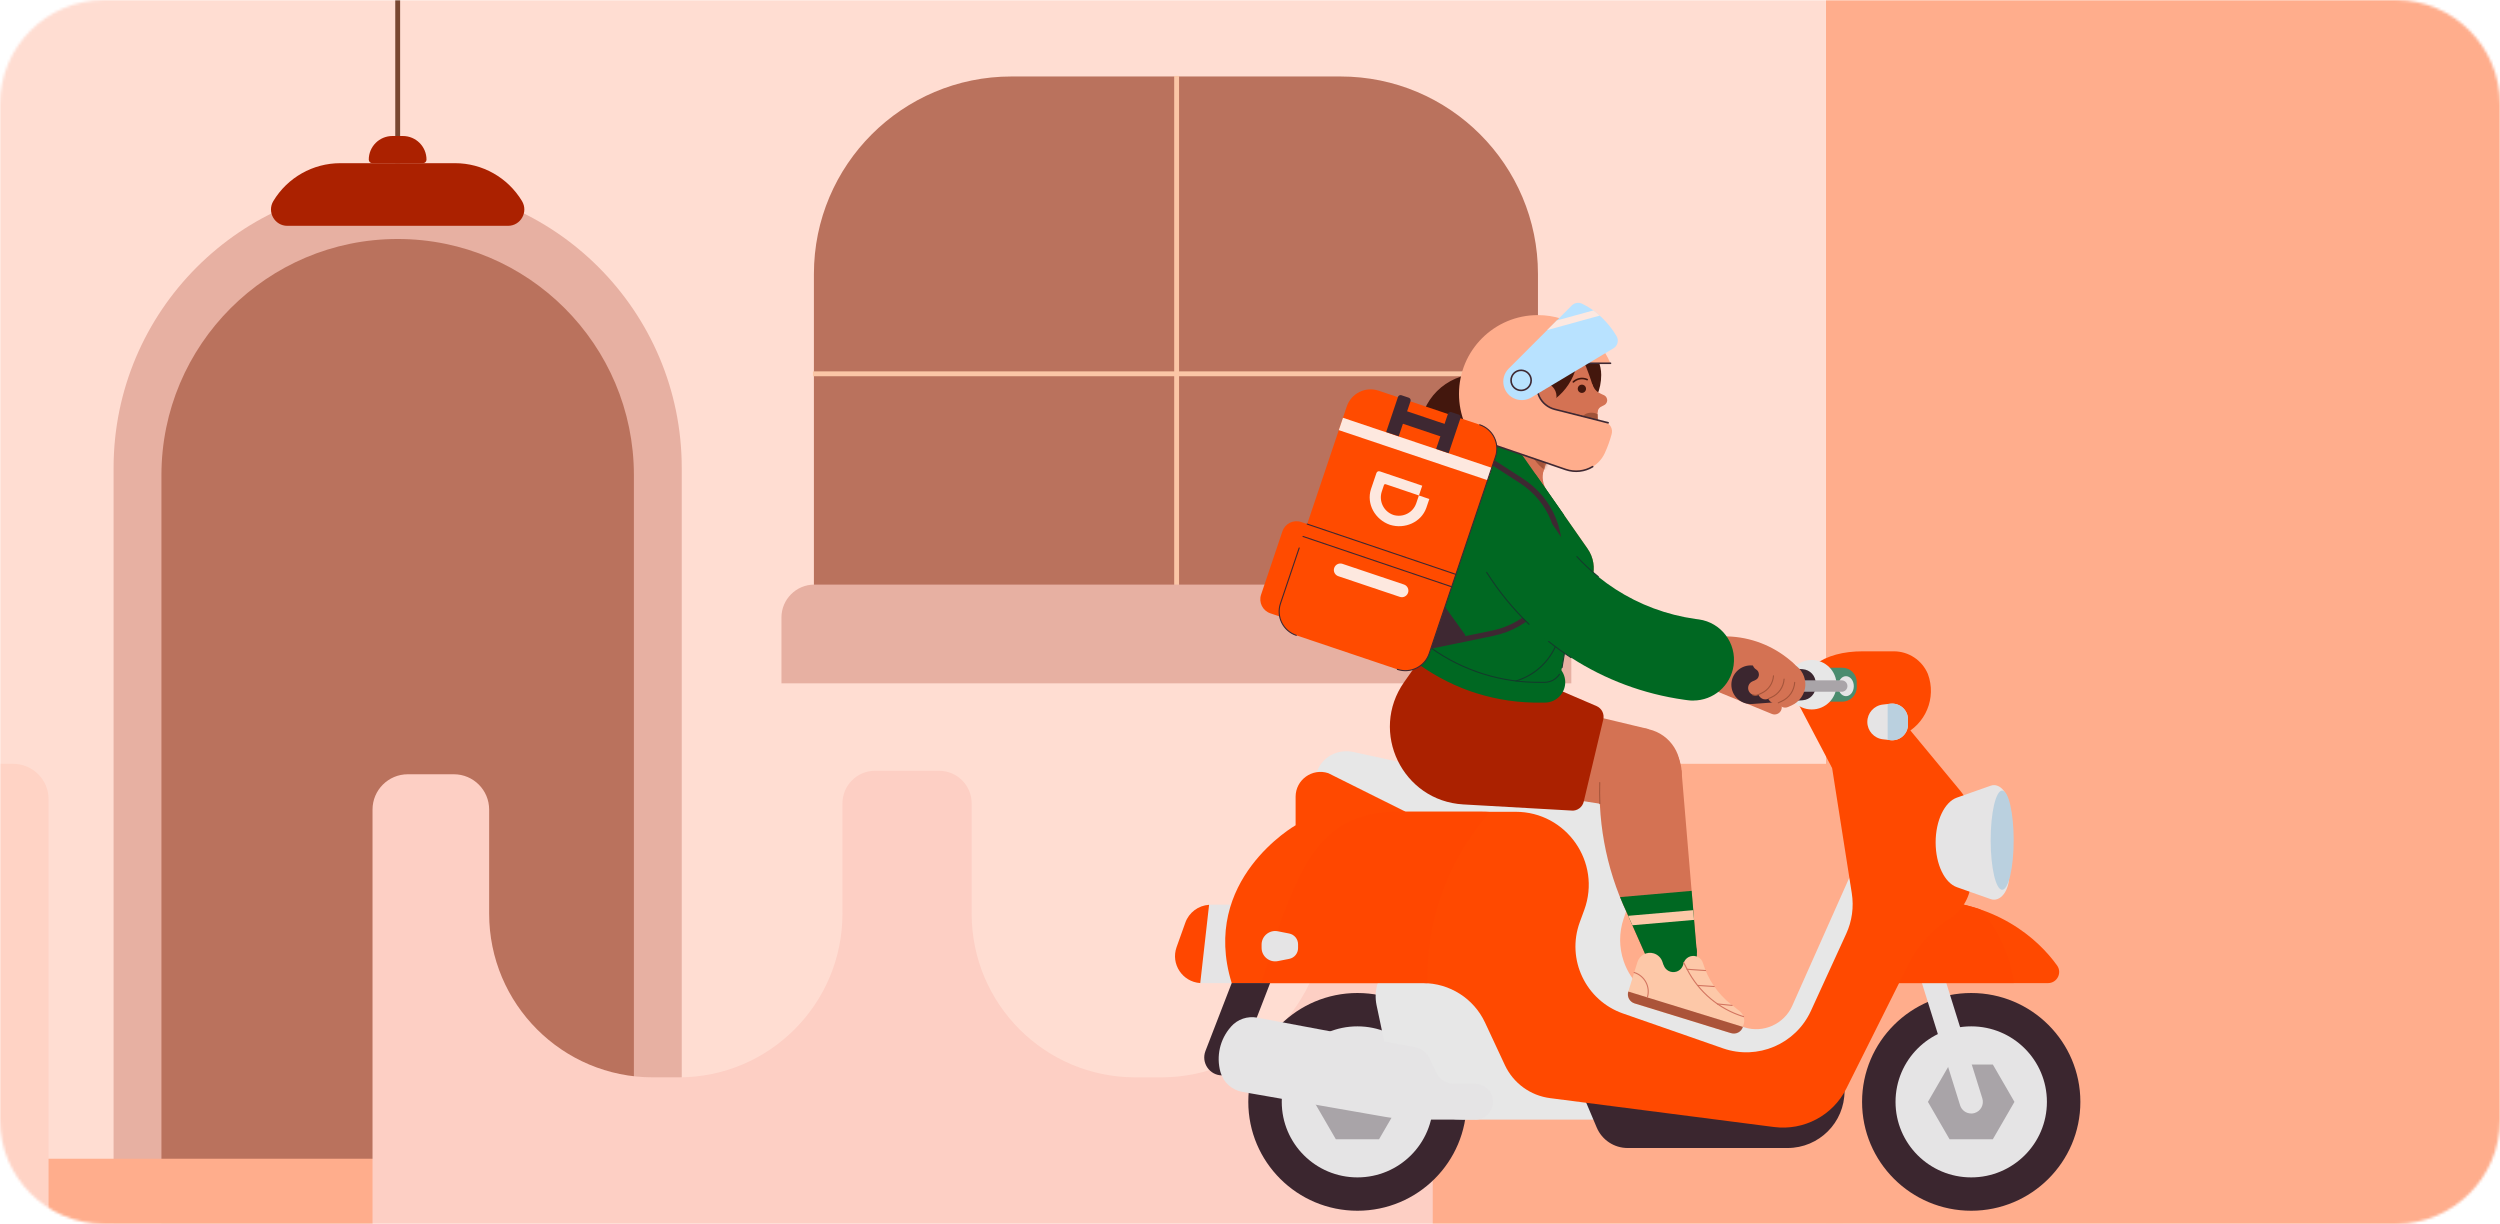 <svg width="960" height="470" viewBox="0 0 960 470" fill="none" xmlns="http://www.w3.org/2000/svg">
<g clip-path="url(#clip0_363_352)">
<mask id="mask0_363_352" style="mask-type:alpha" maskUnits="userSpaceOnUse" x="0" y="0" width="960" height="470">
<path d="M0 40C0 17.909 17.909 0 40 0H920C942.091 0 960 17.909 960 40V430C960 452.091 942.091 470 920 470H40C17.909 470 0 452.091 0 430V40Z" fill="white"/>
</mask>
<g mask="url(#mask0_363_352)">
<path d="M1156.1 -389.172H119.765V495.513H1156.1V-389.172Z" fill="#FFAD8C"/>
<path d="M701.137 -389.172H119.765V495.513H701.137V-389.172Z" fill="#FDE8E0"/>
<path d="M701.117 -55.509H-6.627V495.513H701.117V-55.509Z" fill="#FFDDD2"/>
<path d="M152.713 70.619C212.925 70.619 261.789 119.503 261.789 179.695V495.513H43.617V179.695C43.617 119.483 92.501 70.619 152.692 70.619H152.713Z" fill="#E7B0A2"/>
<path d="M152.713 91.773C202.775 91.773 243.417 132.415 243.417 182.476V495.513H61.989V182.476C61.989 132.415 102.631 91.773 152.693 91.773H152.713Z" fill="#BA725D"/>
<path d="M707.755 444.965H-25.263V495.513H707.755V444.965Z" fill="#FFAD8C"/>
<path d="M152.713 -46.678V62.661" stroke="#794731" stroke-width="1.87" stroke-miterlimit="10"/>
<path d="M195.06 86.718H110.345C105.453 86.718 102.448 81.379 104.966 77.197C110.406 68.183 120.151 62.661 130.687 62.661H174.719C185.255 62.661 194.999 68.183 200.44 77.197C202.957 81.379 199.953 86.718 195.06 86.718Z" fill="#AB2100"/>
<path d="M150.703 52.227H154.702C159.717 52.227 163.777 56.287 163.777 61.301C163.777 62.052 163.168 62.661 162.417 62.661H142.969C142.217 62.661 141.608 62.052 141.608 61.301C141.608 56.287 145.669 52.227 150.683 52.227H150.703Z" fill="#AB2100"/>
<path d="M5.005 293.298H-18.239C-25.791 293.298 -31.901 299.368 -31.901 306.859V495.514H18.647V306.859C18.647 299.368 12.537 293.298 4.985 293.298H5.005Z" fill="#FFD3C5"/>
<path d="M388.364 29.368H514.756C556.616 29.368 590.579 63.352 590.579 105.192V256.858H312.541V105.192C312.541 63.331 346.524 29.368 388.364 29.368Z" fill="#BA725D"/>
<path d="M451.824 29.165V244.008" stroke="#FBC6A6" stroke-width="1.87" stroke-miterlimit="10"/>
<path d="M590.213 143.54H312.175" stroke="#FBC6A6" stroke-width="1.87" stroke-miterlimit="10"/>
<path d="M312.703 224.479H590.741C597.725 224.479 603.389 230.142 603.389 237.126V262.4H300.076V237.126C300.076 230.142 305.74 224.479 312.723 224.479H312.703Z" fill="#E7B0A2"/>
<path d="M1156.42 293.298H549.775V495.514H1156.42V293.298Z" fill="#FFAD8C"/>
<path d="M508.788 310.919V350.85C508.788 385.565 480.651 413.702 445.937 413.702H435.969C401.255 413.702 373.118 385.565 373.118 350.85V308.503C373.118 301.581 367.515 295.978 360.592 295.978H336.028C329.106 295.978 323.503 301.581 323.503 308.503V350.85C323.503 385.565 295.366 413.702 260.652 413.702H250.684C215.97 413.702 187.833 385.565 187.833 350.85V310.878C187.833 303.387 181.763 297.317 174.272 297.317H156.611C149.12 297.317 143.05 303.387 143.05 310.878V495.534H550.181V293.318H526.449C516.725 293.318 508.828 301.195 508.828 310.939L508.788 310.919Z" fill="#FDCFC4"/>
<path d="M658.858 265.314C658.858 265.314 674.302 271.663 680.394 274.151C681.745 274.709 683.311 274.108 683.933 272.779C684.598 271.384 683.997 269.733 682.625 269.089L675.074 265.529L684.426 265.4C686.529 265.378 688.459 264.306 689.596 262.526C691.29 259.887 690.776 256.412 688.395 254.375L687.515 253.645C680.737 247.897 672.2 244.615 663.32 244.379C658.429 244.25 654.054 247.382 652.617 252.037C650.965 257.421 653.668 263.169 658.88 265.314H658.858Z" fill="#D47253"/>
<path d="M521.258 464.925C544.406 464.925 563.171 446.208 563.171 423.12C563.171 400.031 544.406 381.314 521.258 381.314C498.111 381.314 479.346 400.031 479.346 423.12C479.346 446.208 498.111 464.925 521.258 464.925Z" fill="#3B262F"/>
<path d="M756.948 464.925C780.096 464.925 798.861 446.208 798.861 423.12C798.861 400.031 780.096 381.314 756.948 381.314C733.8 381.314 715.035 400.031 715.035 423.12C715.035 446.208 733.8 464.925 756.948 464.925Z" fill="#3B262F"/>
<path d="M756.948 452.12C773 452.12 786.013 439.136 786.013 423.12C786.013 407.103 773 394.12 756.948 394.12C740.896 394.12 727.884 407.103 727.884 423.12C727.884 439.136 740.896 452.12 756.948 452.12Z" fill="#E5E4E5"/>
<path d="M765.249 408.77H748.625L740.324 423.12L748.625 437.47H765.249L773.55 423.12L765.249 408.77Z" fill="#A9A4A8"/>
<path d="M756.948 427.581C755.039 427.581 753.28 426.359 752.68 424.45L706.97 278.034C706.241 275.674 707.55 273.165 709.909 272.435C712.268 271.706 714.778 273.015 715.507 275.374L761.217 421.79C761.946 424.149 760.638 426.659 758.278 427.388C757.828 427.517 757.377 427.603 756.948 427.603V427.581Z" fill="#E5E4E5"/>
<path d="M719.797 377.518H786.42C789.916 377.518 791.954 373.571 789.916 370.739C782.795 360.744 766.172 345.493 737.021 345.493L719.797 377.518Z" fill="#FF4900"/>
<path d="M748.54 346.995C743.907 349.89 738.137 354.867 733.418 363.296L726.275 377.496H773.271C772.671 372.413 771.212 367.136 768.81 361.988C766.536 357.119 763.662 352.808 760.38 349.183C756.991 348.024 753.302 347.08 749.355 346.437C749.097 346.63 748.819 346.802 748.54 346.973V346.995Z" fill="#FF4700"/>
<path d="M464.932 347.402H479.346V377.518H461.564C454.4 377.518 449.402 370.439 451.804 363.704L455.172 354.287C456.652 350.169 460.556 347.424 464.932 347.424V347.402Z" fill="#E5E4E5"/>
<path d="M710.167 336.956L688.224 386.226C685.092 393.24 677.177 396.822 669.82 394.506L639.962 385.154C632.219 382.73 626.106 376.767 623.489 369.088C621.687 363.79 621.666 358.041 623.489 352.743L630.052 333.31C637.217 312.117 622.459 289.595 600.13 288.265C599.937 288.265 599.744 288.265 599.551 288.244C598.607 288.201 597.663 288.265 596.72 288.458L574.09 292.791C561.521 295.194 548.608 295.043 536.124 292.319L519.651 288.759C514.31 287.6 508.711 290.067 506.288 294.979C505.494 296.588 505.065 298.39 505.065 300.277V353.537L630.031 396.908L633.377 419.001L689.876 423.12L717.932 371.576L710.189 336.956H710.167Z" fill="#E7E7E7"/>
<path d="M539.619 311.645L510.04 296.888C503.863 294.872 497.514 299.462 497.514 305.94V316.901C497.514 316.901 460.706 337.814 472.975 377.496H539.641V311.624L539.619 311.645Z" fill="#FF4900"/>
<path d="M521.259 452.12C537.311 452.12 550.323 439.136 550.323 423.12C550.323 407.103 537.311 394.12 521.259 394.12C505.207 394.12 492.194 407.103 492.194 423.12C492.194 439.136 505.207 452.12 521.259 452.12Z" fill="#E5E4E5"/>
<path d="M529.56 408.77H512.958L504.635 423.12L512.958 437.47H529.56L537.882 423.12L529.56 408.77Z" fill="#A9A4A8"/>
<path d="M533.099 370.954C529.152 374.858 527.458 380.521 528.595 385.969L533.013 406.882C535.845 420.31 547.728 429.919 561.499 429.919H612.249V408.77L567.011 366.214H544.618C540.306 366.214 536.166 367.908 533.099 370.954Z" fill="#E7E7E7"/>
<path d="M740.303 258.793C743.713 267.974 739.445 278.227 730.5 282.281L703.581 295.022L691.033 271.17C689.295 256.691 700.621 250.106 715.249 250.106H727.218C732.924 250.106 738.072 253.517 740.303 258.793Z" fill="#FF4900"/>
<path d="M686.399 440.837H625.01C619.841 440.837 615.165 437.748 613.149 432.987L607.229 418.98H708.3C708.3 431.056 698.497 440.837 686.399 440.837Z" fill="#3B262F"/>
<path d="M689.66 256.412H707.442C710.509 256.412 712.997 258.901 712.997 261.968V263.877C712.997 266.944 710.509 269.432 707.442 269.432H689.66V256.412Z" fill="#4A8C6E"/>
<path d="M537.046 311.645C509.998 311.645 501.375 328.398 491.916 353.687L484.451 377.518H546.462C556.651 377.518 565.917 383.416 570.229 392.618L577.886 409.027C581.125 415.934 587.667 420.717 595.239 421.683L681.209 432.772C692.664 434.252 703.796 428.353 708.965 418.058L733.418 369.152C738.137 360.722 743.885 355.725 748.54 352.85C753.774 349.59 756.948 343.841 756.948 337.664V315.163C756.948 311.002 755.49 306.948 752.83 303.752L733.203 280.029L703.324 293.585L711.089 343.005C711.925 348.303 711.175 353.708 708.944 358.577L695.388 388.178C689.532 400.962 674.925 407.183 661.647 402.571L623.252 389.186C608.902 384.188 601.416 368.401 606.629 354.137L608.366 349.397C615.037 331.1 601.502 311.731 582.026 311.731H537.046V311.645Z" fill="#FF4900"/>
<path d="M475.721 408.555L487.733 377.496H472.975L462.894 403.579C461.156 408.083 464.481 412.952 469.307 412.952C472.16 412.952 474.713 411.194 475.721 408.555Z" fill="#3B262F"/>
<path d="M572.094 311.817C571.086 311.731 570.057 311.688 569.027 311.688H537.067C509.912 311.688 501.268 328.505 491.787 353.88L484.301 377.496H546.548C547.084 377.496 547.62 377.496 548.157 377.539C547.749 361.13 551.374 335.734 572.116 311.796L572.094 311.817Z" fill="#FF4700"/>
<path d="M566.389 429.919H543.738C539.834 429.919 535.952 429.576 532.112 428.911L477.115 419.302C473.04 418.594 469.736 415.591 468.642 411.623C466.969 405.552 468.471 399.032 472.653 394.313L472.739 394.205C475.227 391.374 479.045 390.087 482.756 390.773L543.566 402.163C545.84 402.592 547.792 404.072 548.8 406.153L551.631 412.03C552.854 414.54 555.406 416.148 558.195 416.148H566.41C570.228 416.148 573.317 419.237 573.317 423.055C573.317 426.873 570.228 429.962 566.41 429.962L566.389 429.919Z" fill="#E5E4E5"/>
<path d="M495.047 368.208L490.693 369.066C487.454 369.71 484.451 367.243 484.451 363.961V362.717C484.451 359.435 487.476 356.969 490.693 357.612L495.047 358.47C497.021 358.856 498.458 360.594 498.458 362.61V364.069C498.458 366.085 497.042 367.822 495.047 368.208Z" fill="#E5E4E5"/>
<path d="M725.889 284.211L723.014 283.889C719.625 283.503 717.051 280.629 717.051 277.219C717.051 273.808 719.604 270.934 723.014 270.548L725.889 270.226C729.492 269.818 732.667 272.628 732.667 276.253V278.205C732.667 281.83 729.492 284.64 725.889 284.233V284.211Z" fill="#E5E4E5"/>
<path d="M695.71 272.435C700.969 272.435 705.233 268.181 705.233 262.933C705.233 257.685 700.969 253.431 695.71 253.431C690.45 253.431 686.186 257.685 686.186 262.933C686.186 268.181 690.45 272.435 695.71 272.435Z" fill="#E7E7E7"/>
<path d="M692.256 268.896L672.844 270.333C668.533 270.655 664.843 267.245 664.843 262.933C664.843 258.622 668.533 255.211 672.844 255.533L692.256 256.97C695.066 257.185 697.232 259.501 697.232 262.311V263.555C697.232 266.365 695.066 268.703 692.256 268.896Z" fill="#3B262F"/>
<path d="M708.857 267.33C710.516 267.33 711.86 265.611 711.86 263.491C711.86 261.37 710.516 259.651 708.857 259.651C707.199 259.651 705.854 261.37 705.854 263.491C705.854 265.611 707.199 267.33 708.857 267.33Z" fill="#E5E4E5"/>
<path d="M707.227 261.26H685.456C684.248 261.26 683.268 262.24 683.268 263.448C683.268 264.656 684.248 265.636 685.456 265.636H707.227C708.436 265.636 709.415 264.656 709.415 263.448C709.415 262.24 708.436 261.26 707.227 261.26Z" fill="#A9A4A8"/>
<path d="M464.288 347.445C460.17 347.702 456.566 350.384 455.172 354.287L451.804 363.704C449.488 370.225 454.1 377.067 460.899 377.496L464.288 347.445Z" fill="#FF4700"/>
<path d="M725.889 270.226L724.859 270.355V284.104L725.889 284.233C729.493 284.64 732.667 281.83 732.667 278.205V276.253C732.667 272.628 729.493 269.818 725.889 270.226Z" fill="#BAD0DF"/>
<path d="M771.533 336.313C771.533 342.19 768.059 346.544 764.412 345.257L751.457 340.688C746.695 339.015 743.284 331.83 743.284 323.486C743.284 315.142 746.695 307.956 751.457 306.283L764.412 301.714C768.059 300.427 771.533 304.782 771.533 310.659V336.291V336.313Z" fill="#E5E4E5"/>
<path d="M768.831 341.675C771.272 341.675 773.25 333.147 773.25 322.628C773.25 312.108 771.272 303.58 768.831 303.58C766.391 303.58 764.413 312.108 764.413 322.628C764.413 333.147 766.391 341.675 768.831 341.675Z" fill="#BAD0DF"/>
<path d="M633.141 279.986L609.332 274.28C597.363 271.406 577.865 269.518 564.073 268.467C555.257 267.781 547.556 274.409 546.934 283.246C546.334 291.526 552.19 298.883 560.383 300.17L626.148 310.487L633.119 280.007L633.141 279.986Z" fill="#D47253"/>
<path d="M633.138 280.043C624.72 278.115 616.332 283.376 614.404 291.794C612.477 300.212 617.738 308.599 626.156 310.527C634.574 312.455 642.961 307.194 644.889 298.776C646.817 290.358 641.556 281.971 633.138 280.043Z" fill="#D47253"/>
<path d="M650.995 362.934C649.136 358.039 643.661 355.577 638.766 357.436C633.871 359.294 631.409 364.769 633.268 369.664C635.126 374.559 640.601 377.021 645.497 375.163C650.392 373.304 652.853 367.829 650.995 362.934Z" fill="#D47253"/>
<path d="M644.773 291.575C641.708 283.501 632.678 279.441 624.604 282.506C616.53 285.571 612.47 294.601 615.536 302.675C618.601 310.749 627.631 314.809 635.704 311.744C643.778 308.678 647.838 299.648 644.773 291.575Z" fill="#D47253"/>
<path d="M645.688 295.794L651.565 365.763L633.505 370.418L624.667 350.448C616.516 333.16 613.042 314.005 614.607 294.958L645.667 295.794H645.688Z" fill="#D47253"/>
<path d="M650.995 362.934C649.137 358.039 643.662 355.577 638.767 357.436C633.872 359.294 631.41 364.769 633.268 369.664C635.127 374.559 640.602 377.021 645.497 375.163C650.392 373.304 652.854 367.829 650.995 362.934Z" fill="#006822"/>
<path d="M622.093 344.464C622.908 346.48 623.766 348.475 624.689 350.448L633.526 370.418L651.587 365.763L649.592 342.083L622.093 344.485V344.464Z" fill="#006822"/>
<path d="M650.515 353.236L650.193 349.504L625.226 351.671L626.834 355.296L650.515 353.236Z" fill="#FDC8A8"/>
<path d="M638.803 370.611L638.374 369.345C637.859 367.801 636.637 366.6 635.071 366.106C632.411 365.291 629.58 366.771 628.765 369.452L625.268 380.756C624.668 382.665 625.762 384.703 627.671 385.304L663.706 396.415C666.194 397.187 668.811 395.793 669.584 393.305C670.163 391.46 669.519 389.444 667.996 388.242L664.714 385.647C659.588 381.614 655.834 376.08 653.947 369.839C653.582 368.594 652.617 367.629 651.373 367.243C649.314 366.621 647.147 367.758 646.525 369.817L646.311 370.525C645.925 371.769 644.959 372.734 643.715 373.12C641.677 373.742 639.511 372.627 638.846 370.611H638.803Z" fill="#FDC8A8"/>
<path d="M625.268 380.756C624.668 382.687 625.762 384.703 627.671 385.304L664.736 396.736C666.645 397.337 668.683 396.243 669.283 394.334L625.29 380.756H625.268Z" fill="#AB543A"/>
<path d="M632.583 383.009C633.827 378.976 631.575 374.686 627.521 373.442" stroke="#D2745F" stroke-width="0.42" stroke-linecap="round" stroke-linejoin="round"/>
<path d="M646.546 369.646L647.855 372.198C652.316 380.928 660.124 387.492 669.519 390.387" stroke="#D2745F" stroke-width="0.42" stroke-linecap="round" stroke-linejoin="round"/>
<path d="M647.855 372.198L654.933 372.691" stroke="#D2745F" stroke-width="0.42" stroke-linecap="round" stroke-linejoin="round"/>
<path d="M651.973 378.397L658.258 378.826" stroke="#D2745F" stroke-width="0.42" stroke-linecap="round" stroke-linejoin="round"/>
<path d="M659.502 385.518L665.122 386.076" stroke="#D2745F" stroke-width="0.42" stroke-linecap="round" stroke-linejoin="round"/>
<path d="M614.307 300.492C614.222 303.194 614.243 305.918 614.35 308.621" stroke="#A4543A" stroke-width="0.4" stroke-linecap="round" stroke-linejoin="round"/>
<path d="M603.54 311.259L561.927 308.9C538.547 307.57 525.72 281.08 539.19 261.925L546.054 252.165H568.877L613.063 271.127C615.058 271.985 616.152 274.151 615.659 276.275L608.151 307.849C607.658 309.951 605.706 311.41 603.54 311.281V311.259Z" fill="#AB2100"/>
<path d="M601.609 245.602L604.162 230.308C611.734 226.941 614.372 217.503 609.61 210.703L594.102 188.524C592.429 186.122 591.957 183.054 592.836 180.266L595.303 172.437L575.677 166.302C573.896 172.029 571.451 177.52 568.427 182.69C562.936 192.085 558.731 202.188 556.157 212.762C555.621 214.929 555.149 217.117 554.742 219.326L552.661 230.308L601.588 245.623L601.609 245.602Z" fill="#D47253"/>
<path d="M589.671 156.163L589.651 156.156C584.235 154.461 578.471 157.477 576.776 162.893L571.682 179.167C569.987 184.582 573.003 190.346 578.419 192.041L578.439 192.047C583.855 193.742 589.619 190.726 591.314 185.311L596.407 169.037C598.102 163.622 595.086 157.858 589.671 156.163Z" fill="#D47253"/>
<mask id="mask1_363_352" style="mask-type:luminance" maskUnits="userSpaceOnUse" x="571" y="155" width="26" height="38">
<path d="M589.671 156.163L589.651 156.156C584.235 154.461 578.471 157.477 576.776 162.893L571.682 179.167C569.987 184.582 573.003 190.346 578.419 192.041L578.439 192.047C583.855 193.742 589.619 190.726 591.314 185.311L596.407 169.037C598.102 163.622 595.086 157.858 589.671 156.163Z" fill="white"/>
</mask>
<g mask="url(#mask1_363_352)">
<path d="M601.609 183.076C609.83 183.076 616.495 176.411 616.495 168.19C616.495 159.969 609.83 153.304 601.609 153.304C593.387 153.304 586.723 159.969 586.723 168.19C586.723 176.411 593.387 183.076 601.609 183.076Z" fill="#A4543A"/>
</g>
<path d="M567.161 266.279C559.331 263.834 551.91 260.145 545.067 255.297C541.55 252.787 540.713 247.918 543.223 244.379C545.732 240.861 550.601 240.025 554.141 242.534C565.166 250.364 578.143 254.396 591.656 254.182H593.115C597.426 254.096 600.987 257.549 601.051 261.861C601.116 266.172 597.662 269.733 593.351 269.797H591.892C583.398 269.947 575.076 268.746 567.139 266.258L567.161 266.279Z" fill="#006822"/>
<path d="M565.96 185.607C560.362 198.284 555.235 211.175 550.645 224.238L545.99 237.472C544.51 241.677 545.99 246.331 549.615 248.927C561.927 257.678 576.685 262.268 591.785 262.032H593.244C596.504 261.968 599.271 259.587 599.808 256.348L604.162 230.287C611.734 226.919 614.372 217.481 609.61 210.682L590.434 183.226C588.654 180.674 586.058 178.765 583.077 177.842C576.213 175.697 568.856 179.043 565.939 185.607H565.96Z" fill="#006822"/>
<path d="M545.539 242.256C545.925 244.873 547.362 247.296 549.636 248.905C561.948 257.657 576.706 262.247 591.806 262.011H593.265C595.581 261.947 597.619 260.767 598.82 258.922" stroke="#133B2B" stroke-width="0.42" stroke-linecap="round" stroke-linejoin="round"/>
<path d="M601.738 244.915L598.349 245.473C596.033 252.873 590.327 258.729 582.97 261.217L582.133 261.496" stroke="#133B2B" stroke-width="0.42" stroke-linecap="round" stroke-linejoin="round"/>
<path d="M599.829 256.348L604.183 230.287" stroke="#133B2B" stroke-width="0.42" stroke-linecap="round" stroke-linejoin="round"/>
<path d="M569.907 143.587H567.783C555.3 143.587 545.175 153.711 545.175 166.195V191.763C545.175 196.654 549.144 200.622 554.034 200.622C558.925 200.622 562.893 196.654 562.893 191.763V155.492C562.893 152.789 565.081 150.601 567.783 150.601H569.907C571.837 150.601 573.425 149.035 573.425 147.083C573.425 145.153 571.859 143.566 569.907 143.566V143.587Z" fill="#43170D"/>
<path d="M600.859 129.988C608.603 129.988 614.866 136.251 614.866 143.995C614.866 155.084 605.878 164.093 594.767 164.093H586.853V143.995C586.853 136.251 593.116 129.988 600.859 129.988Z" fill="#43170D"/>
<path d="M592.343 157.615H592.364C595.314 157.615 597.705 155.224 597.705 152.274V152.253C597.705 149.303 595.314 146.912 592.364 146.912H592.343C589.393 146.912 587.002 149.303 587.002 152.253V152.274C587.002 155.224 589.393 157.615 592.343 157.615Z" fill="#D47253"/>
<path d="M592.407 148.949C590.584 148.949 589.104 150.429 589.104 152.253" stroke="#F12121" stroke-width="0.42" stroke-linecap="round" stroke-linejoin="round"/>
<path d="M613.064 167.975C613.793 165.895 613.557 163.428 613.535 161.262C613.514 158.731 613.364 156.221 612.956 153.711C612.377 150.108 611.219 146.697 609.975 143.287C608.838 140.177 607.594 137.023 605.32 134.578C603.24 132.326 600.237 130.932 597.298 130.288C595.217 129.816 593.051 129.709 590.927 129.945C588.74 130.181 586.38 130.739 584.428 131.811C578.551 135.029 575.098 140.906 575.033 146.805C575.033 147.105 575.033 147.405 575.033 147.705C575.033 148.392 575.033 150.365 575.012 154.012C575.333 160.404 578.744 165.702 584.257 168.769C587.731 170.7 591.743 171.729 595.668 172.158C601.331 172.78 610.575 175.183 613.064 167.975Z" fill="#D47253"/>
<path d="M617.139 153.518C617.096 152.982 616.86 152.467 616.452 152.103C616.066 151.759 615.552 151.588 615.08 151.373C613.364 150.58 612.356 149.893 611.39 147.469C611.24 147.384 610.79 147.469 610.704 147.619C610.618 147.77 610.618 147.963 610.618 148.134C610.618 150.344 610.618 152.553 610.618 154.762C610.618 155.277 610.618 155.792 610.725 156.307C610.811 156.693 610.961 157.057 611.219 157.358C611.283 157.422 611.347 157.508 611.412 157.572C611.476 157.637 611.54 157.701 611.605 157.765C611.755 157.894 611.927 158.001 612.098 158.108C612.441 158.301 612.849 158.409 613.235 158.43C613.299 158.43 613.407 158.43 613.471 158.43C613.471 157.572 613.9 156.757 614.608 156.285C615.166 155.921 615.83 155.749 616.367 155.341C616.839 154.955 617.139 154.376 617.16 153.754C617.16 153.69 617.16 153.604 617.16 153.54L617.139 153.518Z" fill="#D47253"/>
<path d="M604.162 146.654L604.269 146.569C605.685 145.303 607.744 144.981 609.482 145.775" stroke="#43170D" stroke-width="0.63" stroke-linecap="round" stroke-linejoin="round"/>
<path d="M607.444 150.88C608.32 150.88 609.031 150.169 609.031 149.293C609.031 148.416 608.32 147.705 607.444 147.705C606.567 147.705 605.856 148.416 605.856 149.293C605.856 150.169 606.567 150.88 607.444 150.88Z" fill="#43170D"/>
<path d="M574.497 133.055C581.168 126.706 590.928 124.861 599.443 128.336L605.621 130.846L605.75 131.661C607.38 141.85 601.889 151.867 592.408 155.963C589.426 163.449 582.734 168.855 574.776 170.185L574.261 170.27L569.264 158.645C565.467 149.85 567.569 139.64 574.497 133.034V133.055Z" fill="#43170D"/>
<path d="M592.343 157.615H592.364C595.314 157.615 597.705 155.224 597.705 152.274V152.253C597.705 149.303 595.314 146.912 592.364 146.912H592.343C589.393 146.912 587.002 149.303 587.002 152.253V152.274C587.002 155.224 589.393 157.615 592.343 157.615Z" fill="#D47253"/>
<path d="M592.407 148.949C590.584 148.949 589.104 150.429 589.104 152.253" stroke="#A4543A" stroke-width="0.42" stroke-linecap="round" stroke-linejoin="round"/>
<path d="M595.221 158.631L593.371 156.781C592.843 156.253 591.988 156.253 591.46 156.781L589.61 158.631C589.082 159.159 589.082 160.015 589.61 160.542L591.46 162.393C591.988 162.921 592.843 162.921 593.371 162.393L595.222 160.542C595.749 160.015 595.749 159.159 595.221 158.631Z" fill="#FBFBFB"/>
<path d="M613.45 159.074C612.828 158.709 611.991 158.473 611.069 158.473C609.182 158.473 607.637 159.417 607.637 160.597C607.637 161.776 609.16 162.72 611.069 162.72C612.034 162.72 612.914 162.463 613.536 162.077C613.536 161.927 613.536 161.776 613.536 161.626C613.536 160.768 613.493 159.932 613.45 159.074Z" fill="#A05339"/>
<path d="M606.993 159.717C608.387 160.404 609.932 160.747 611.476 160.747" stroke="#43170D" stroke-width="0.42" stroke-linecap="round" stroke-linejoin="round"/>
<path d="M600.665 197.833L585.092 175.547C583.398 173.123 580.953 171.321 578.121 170.442C571.064 168.233 563.557 172.158 561.348 179.215L557.83 190.433C552.854 206.306 570.979 219.347 584.449 209.588L600.665 197.855V197.833Z" fill="#006822"/>
<path d="M684.426 271.491C683.804 271.234 683.268 270.741 682.946 270.076C682.303 268.682 682.925 267.009 684.319 266.386L685.713 265.764C686.85 265.25 687.579 264.199 687.644 262.955C687.729 261.71 687.129 260.574 686.078 259.93C684.769 259.115 684.362 257.399 685.177 256.091C685.992 254.782 687.729 254.375 689.038 255.19C691.826 256.927 693.435 260.037 693.242 263.319C693.027 266.601 691.033 269.475 688.051 270.848L686.657 271.47C685.928 271.813 685.112 271.792 684.426 271.513V271.491Z" fill="#D47253"/>
<path d="M680.609 269.904C679.987 269.647 679.45 269.153 679.129 268.488C678.485 267.094 679.107 265.421 680.501 264.799L681.81 264.199C682.839 263.727 683.483 262.783 683.547 261.667C683.612 260.552 683.097 259.544 682.132 258.943C680.823 258.128 680.416 256.412 681.231 255.104C682.046 253.795 683.783 253.388 685.092 254.203C687.794 255.876 689.339 258.858 689.124 262.032C688.931 265.185 687.001 267.974 684.126 269.282L682.818 269.883C682.089 270.226 681.274 270.204 680.587 269.926L680.609 269.904Z" fill="#D47253"/>
<path d="M676.811 268.338C676.189 268.081 675.653 267.588 675.331 266.923C674.688 265.529 675.31 263.855 676.704 263.233L677.927 262.676C679.235 262.075 679.45 260.917 679.471 260.445C679.493 259.973 679.45 258.772 678.227 258.021C676.919 257.206 676.511 255.49 677.326 254.182C678.141 252.873 679.857 252.466 681.187 253.281C683.783 254.889 685.263 257.764 685.069 260.788C684.876 263.813 683.032 266.494 680.265 267.759L679.042 268.317C678.313 268.66 677.498 268.639 676.811 268.36V268.338Z" fill="#D47253"/>
<path d="M673.015 266.773C672.393 266.515 671.857 266.022 671.535 265.357C670.891 263.963 671.513 262.29 672.908 261.668L674.066 261.131C675.203 260.617 675.396 259.587 675.417 259.179C675.439 258.772 675.396 257.721 674.323 257.056C673.015 256.241 672.607 254.525 673.423 253.216C674.238 251.908 675.954 251.501 677.283 252.316C679.772 253.86 681.187 256.627 681.016 259.523C680.823 262.44 679.064 264.992 676.404 266.193L675.246 266.73C674.516 267.073 673.701 267.052 673.015 266.773Z" fill="#D47253"/>
<path d="M689.166 262.032C688.973 265.185 687.043 267.974 684.168 269.282L682.86 269.883" stroke="#A4543A" stroke-width="0.42" stroke-linecap="round" stroke-linejoin="round"/>
<path d="M685.091 260.767C684.898 263.791 683.053 266.472 680.286 267.738L679.063 268.296" stroke="#A4543A" stroke-width="0.42" stroke-linecap="round" stroke-linejoin="round"/>
<path d="M681.016 259.523C680.823 262.44 679.064 264.992 676.404 266.193L675.246 266.73C674.517 267.073 673.702 267.051 673.015 266.773" stroke="#A4543A" stroke-width="0.42" stroke-linecap="round" stroke-linejoin="round"/>
<path d="M616.216 162.034L596.976 157.165C594.38 156.5 592.193 154.719 591.056 152.296C588.246 146.333 592.579 139.49 599.164 139.49H618.404C613.814 128.637 603.046 121 590.519 121C573.81 121 560.254 134.557 560.254 151.266C560.254 155.234 561.026 159.031 562.399 162.506C563.729 165.83 566.453 168.404 569.842 169.563L601.33 180.33C607.207 182.347 613.685 179.601 616.259 173.96C617.332 171.6 618.211 169.177 618.876 166.688C619.434 164.651 618.254 162.549 616.195 162.034H616.216Z" fill="#FFAD8C"/>
<path d="M562.442 162.506C563.772 165.83 566.496 168.404 569.885 169.563L601.223 180.288C604.784 181.51 608.559 181.017 611.583 179.194" stroke="#3E2832" stroke-width="0.63" stroke-linecap="round" stroke-linejoin="round"/>
<path d="M617.525 162.355L596.998 157.165C594.402 156.5 592.214 154.719 591.078 152.296C588.268 146.333 592.601 139.49 599.186 139.49H618.426" stroke="#3E2832" stroke-width="0.63" stroke-linecap="round" stroke-linejoin="round"/>
<path d="M603.604 117.268L579.344 141.528C575.612 145.26 577.114 151.631 582.133 153.282C584.085 153.926 586.23 153.69 588.01 152.639L619.584 133.741C621.193 132.776 621.708 130.717 620.764 129.087C617.847 124.068 612.935 119.134 607.465 116.603C606.157 116.003 604.612 116.26 603.604 117.268Z" fill="#B8E2FF"/>
<path d="M584.106 149.915C586.238 149.915 587.967 148.186 587.967 146.054C587.967 143.921 586.238 142.193 584.106 142.193C581.974 142.193 580.245 143.921 580.245 146.054C580.245 148.186 581.974 149.915 584.106 149.915Z" stroke="#3E2832" stroke-width="0.63" stroke-linecap="round" stroke-linejoin="round"/>
<path d="M594.145 126.749L614.286 121.194C613.492 120.486 612.677 119.821 611.841 119.199L597.812 123.06L594.145 126.728V126.749Z" fill="#FDE8E0"/>
<path d="M551.675 232.26L546.913 246.438C546.57 247.425 547.449 248.433 548.479 248.219L561.585 245.645C562.571 245.452 563.022 244.315 562.421 243.5L554.077 231.917C553.434 231.016 552.018 231.231 551.675 232.282V232.26Z" fill="#3E2832"/>
<path d="M570.658 175.89L584.021 184.513C608.28 200.15 601.352 237.322 573.103 243.178L549.144 248.133" stroke="#3E2832" stroke-width="2.08" stroke-linecap="round" stroke-linejoin="round"/>
<path d="M499.638 200.45L505.815 202.531C508.775 203.539 510.362 206.756 509.354 209.716L501.118 234.019C500.109 236.979 496.913 238.566 493.953 237.58L487.819 235.52C484.859 234.512 483.25 231.316 484.258 228.335L492.452 204.011C493.46 201.051 496.677 199.442 499.638 200.45Z" fill="#FF4B00"/>
<path d="M568.232 163.093L529.383 150.019C524.33 148.318 518.856 151.036 517.156 156.088L491.698 231.734C489.998 236.786 492.715 242.26 497.768 243.961L536.617 257.035C541.669 258.735 547.144 256.018 548.844 250.965L574.302 175.32C576.002 170.267 573.284 164.793 568.232 163.093Z" fill="#FF4B00"/>
<path d="M501.954 201.244L559.075 220.57" stroke="#3E2832" stroke-width="0.42" stroke-linecap="round" stroke-linejoin="round"/>
<path d="M557.465 225.332L500.366 206.006" stroke="#3E2832" stroke-width="0.42" stroke-linecap="round" stroke-linejoin="round"/>
<path d="M535.008 197.726C538.676 198.842 542.537 196.933 543.802 193.35L544.853 190.262L548.864 191.613L547.706 195.023C545.754 200.558 539.427 203.303 533.742 201.523C528.015 199.549 524.626 193.479 526.45 187.838L528.53 181.703C528.745 181.081 529.281 180.802 529.903 181.017L546.14 186.508L544.875 190.262L532.134 185.95C531.812 185.843 531.533 185.972 531.426 186.293L530.589 188.803C529.41 192.45 531.319 196.439 535.029 197.726H535.008Z" fill="#FDE8DF"/>
<path d="M571.236 184.406L514.094 165.165L515.703 160.425L572.845 179.644L571.236 184.406Z" fill="#FDE8DF"/>
<path d="M537.517 229.193L513.901 221.257C512.593 220.806 511.885 219.39 512.336 218.082C512.786 216.774 514.202 216.066 515.51 216.516L539.126 224.453C540.435 224.903 541.142 226.319 540.692 227.627C540.242 228.936 538.826 229.643 537.517 229.193Z" fill="#FDE8DF"/>
<path d="M568.212 163.106C573.274 164.801 575.976 170.292 574.282 175.333L548.821 250.964C547.127 256.026 541.635 258.729 536.595 257.035" stroke="#3E2832" stroke-width="0.42" stroke-linecap="round" stroke-linejoin="round"/>
<path d="M551.46 172.415L556.007 158.923C556.2 158.366 556.779 158.065 557.337 158.259L560.169 159.202C560.726 159.395 561.005 159.974 560.833 160.532L556.286 174.024L551.46 172.394V172.415Z" fill="#3E2832"/>
<path d="M541.642 154.051L537.106 167.529L532.288 165.908L536.824 152.429C537.008 151.88 537.606 151.584 538.155 151.768L540.981 152.719C541.53 152.904 541.827 153.502 541.642 154.051Z" fill="#3E2832"/>
<path d="M536.388 161.936L555.558 168.388L557.166 163.61L537.995 157.159L536.388 161.936Z" fill="#3E2832"/>
<path d="M497.771 243.972C492.709 242.277 490.006 236.786 491.701 231.745L498.886 210.424" stroke="#3E2832" stroke-width="0.42" stroke-linecap="round" stroke-linejoin="round"/>
<path d="M650.214 269.025C649.485 269.025 648.756 268.982 648.026 268.875L646.739 268.703C615.444 264.306 587.795 246.481 570.872 219.776C566.239 212.483 568.426 202.81 575.719 198.176C583.012 193.543 592.686 195.731 597.319 203.024C609.31 221.943 628.893 234.577 651.094 237.687L652.381 237.858C660.939 239.06 666.902 246.975 665.701 255.533C664.607 263.362 657.893 269.003 650.214 269.003V269.025Z" fill="#006822"/>
<path d="M587.151 239.725C581.016 233.804 575.547 227.134 570.871 219.776" stroke="#133B2B" stroke-width="0.42" stroke-linecap="round" stroke-linejoin="round"/>
<path d="M603.303 252.53C600.321 250.6 597.447 248.54 594.68 246.331" stroke="#133B2B" stroke-width="0.42" stroke-linecap="round" stroke-linejoin="round"/>
<path d="M605.534 213.749C608.087 216.537 610.832 219.111 613.749 221.471" stroke="#133B2B" stroke-width="0.42" stroke-linecap="round" stroke-linejoin="round"/>
</g>
</g>
<defs>
<clipPath id="clip0_363_352">
<rect width="960" height="470" fill="white"/>
</clipPath>
</defs>
</svg>
